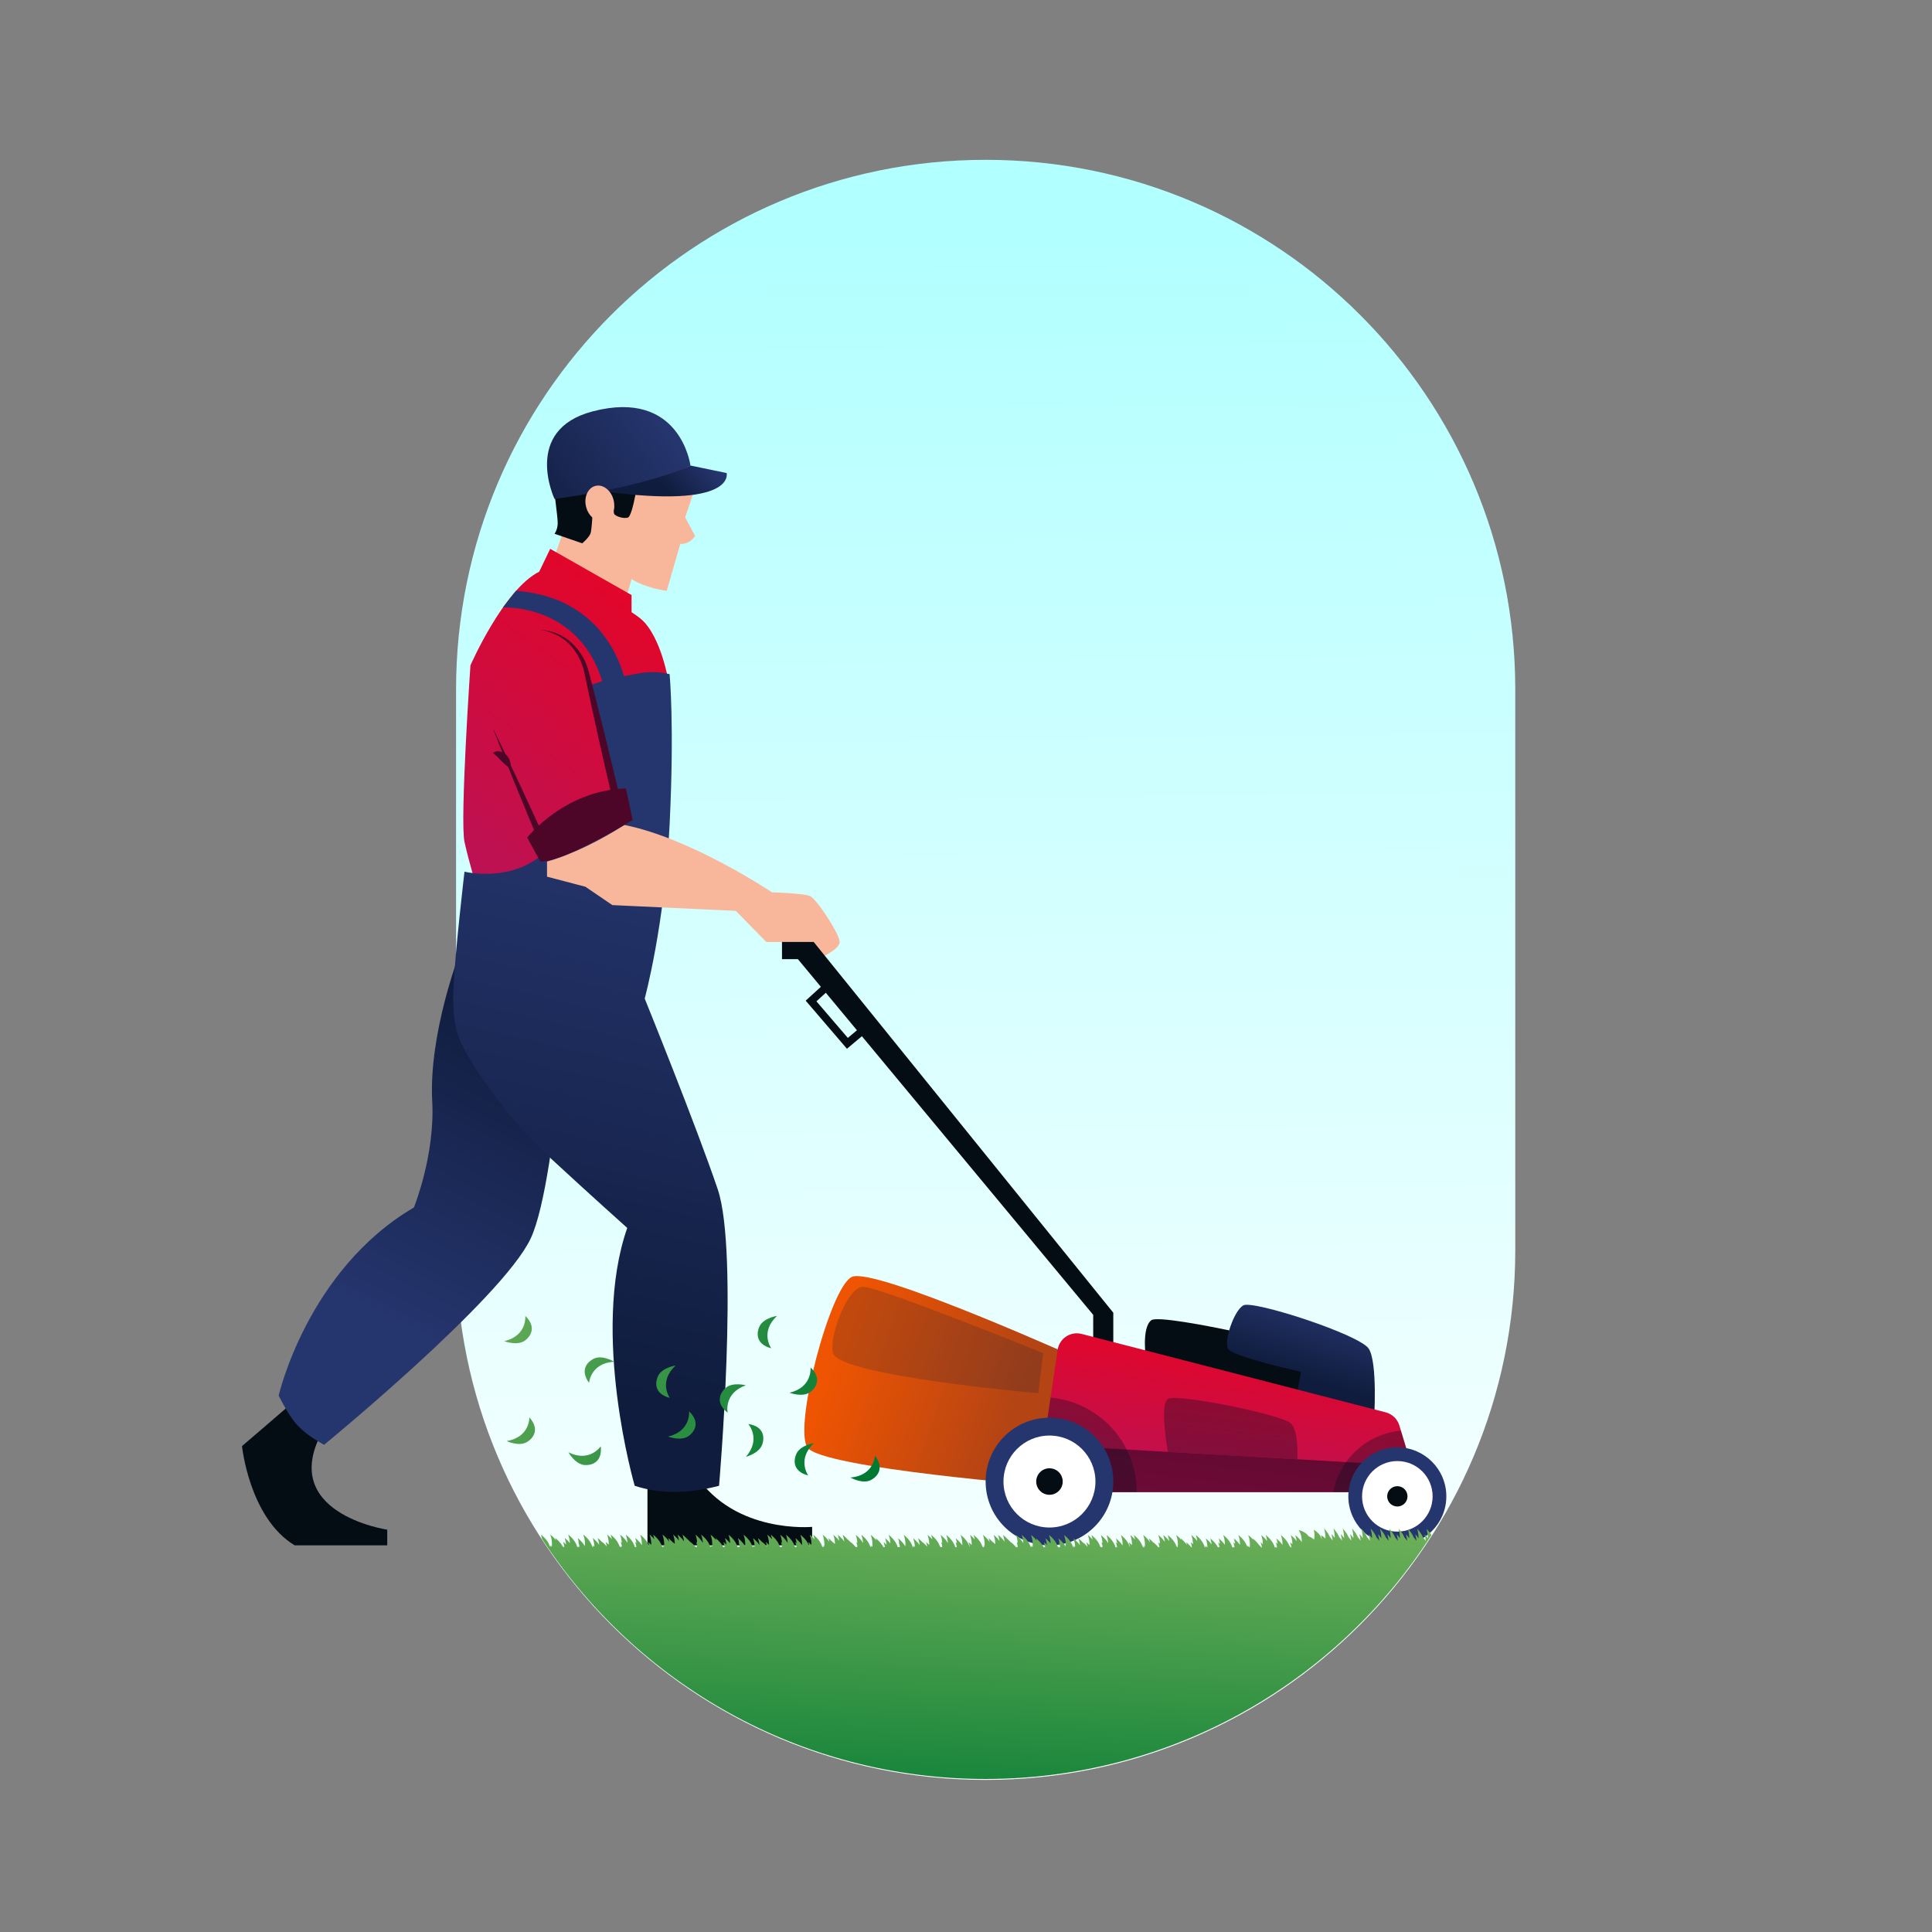 <?xml version="1.0" encoding="utf-8"?>
<!-- Generator: Adobe Illustrator 27.0.0, SVG Export Plug-In . SVG Version: 6.00 Build 0)  -->
<svg version="1.1" xmlns="http://www.w3.org/2000/svg" xmlns:xlink="http://www.w3.org/1999/xlink" x="0px" y="0px"
	 viewBox="0 0 500 500" style="enable-background:new 0 0 500 500;" xml:space="preserve">
<rect x="0" y="0" width="500" height="500" fill="#808080" stroke="none"/>
<g id="BACKGROUND" style="display:none;">
	<g style="display:inline;">
		<g>
			<g>
				<rect x="0.25" y="-1.55" style="fill:#FFFFFF;" width="500" height="500"/>
			</g>
		</g>
	</g>
</g>
<g id="OBJECTS">
	<g>
		<linearGradient id="SVGID_1_" gradientUnits="userSpaceOnUse" x1="252.602" y1="57.281" x2="257.665" y2="452.157">
			<stop  offset="0" style="stop-color:#B1FFFF"/>
			<stop  offset="1" style="stop-color:#FFFFFF"/>
		</linearGradient>
		<path style="fill:url(#SVGID_1_);" d="M255.09,460.64L255.09,460.64c-75.69,0-137.06-61.36-137.06-137.06V178.42
			c0-75.69,61.36-137.06,137.06-137.06h0c75.69,0,137.06,61.36,137.06,137.06v145.16C392.14,399.27,330.78,460.64,255.09,460.64z"/>
		<g>
			<g>
				<g>
					<g>
						<g>
							<path style="fill:#040D14;" d="M77.02,361.84c-0.73,0.71-14.39,12.41-14.39,12.41s1.89,18.6,13.64,25.69h23.95v-4.06
								c0,0-29.1-4.3-16.33-26.23L77.02,361.84z"/>
							
								<linearGradient id="SVGID_00000153699953835044035780000018016458935143697060_" gradientUnits="userSpaceOnUse" x1="138.856" y1="262.154" x2="98.857" y2="340.334">
								<stop  offset="0" style="stop-color:#0F1C3D"/>
								<stop  offset="1" style="stop-color:#25356D"/>
							</linearGradient>
							<path style="fill:url(#SVGID_00000153699953835044035780000018016458935143697060_);" d="M148.19,236.65l-26.89,4.42
								c-2.72,5.4-10.37,26.91-9.44,43.95c0.76,13.92-4.74,27.47-4.74,27.47c-27.62,16.23-35,48.7-35,48.7
								c3.34,6.37,4.83,8.83,11.74,12.73c0,0,46.03-37.71,53.46-53.36C144.74,304.91,148.19,236.65,148.19,236.65z"/>
							
								<linearGradient id="SVGID_00000083070299430815094500000008296952930655260603_" gradientUnits="userSpaceOnUse" x1="186.392" y1="139.106" x2="115.752" y2="239.671">
								<stop  offset="0" style="stop-color:#EE021C"/>
								<stop  offset="1" style="stop-color:#B4145C"/>
							</linearGradient>
							<path style="fill:url(#SVGID_00000083070299430815094500000008296952930655260603_);" d="M123.29,229.29
								c0,0-1.84-5.83-3.07-11.35c-1.23-5.52,1.53-45.75,1.53-45.75s8.59-19.64,17.8-24.24c0,0,22.4,7.67,27.31,13.19
								c4.91,5.52,6.44,16.88,6.44,16.88l-6.75,51.28H123.29z"/>
							
								<linearGradient id="SVGID_00000106869469647395036130000015059802888806789310_" gradientUnits="userSpaceOnUse" x1="170.342" y1="135.437" x2="144.044" y2="121.093">
								<stop  offset="0" style="stop-color:#F8B79B"/>
								<stop  offset="0.99" style="stop-color:#F8B79B"/>
							</linearGradient>
							<path style="fill:url(#SVGID_00000106869469647395036130000015059802888806789310_);" d="M177.33,133.91l1.91-5.74
								c0,0-1.91-20.9-18.82-20.9c-16.91,0-15.95,14.2-15.95,14.2l0.96,17.07l-1.91,5.42l18.19,11.96l1.75-6.06
								c3.67,2.39,9.09,3.05,9.09,3.05l3.51-12.15c2.55,0.16,3.83-2.07,3.83-2.07L177.33,133.91z"/>
							<path style="fill:#040D14;" d="M143.51,138.14l7.18,2.47c0,0,1.65-1.41,2.1-2.47c0.45-1.06,0.66-7.45,0.66-7.45l5.5,0.25
								c0,0-0.27,1.49,0,2.06s2.34,1.31,3.54,0.96c1.34-0.39,2.89-11.37,2.89-11.37l-22.19,2.97c0,0,1.21,8.4,1.14,10.01
								S143.51,138.14,143.51,138.14z"/>
							<g>
								
									<linearGradient id="SVGID_00000073704369858577078400000005271742138347869582_" gradientUnits="userSpaceOnUse" x1="134.046" y1="135.525" x2="170.409" y2="109.465">
									<stop  offset="0" style="stop-color:#0F1C3D"/>
									<stop  offset="1" style="stop-color:#25356D"/>
								</linearGradient>
								<path style="fill:url(#SVGID_00000073704369858577078400000005271742138347869582_);" d="M143.51,129.12
									c0,0,25.6-3.25,35.18-8.64c0,0-2.56-19.95-25.29-14.02C135.06,111.26,143.51,129.12,143.51,129.12z"/>
								
									<linearGradient id="SVGID_00000021108131067329152430000006016905337669310100_" gradientUnits="userSpaceOnUse" x1="171.697" y1="126.01" x2="181.409" y2="117.377">
									<stop  offset="0" style="stop-color:#0F1C3D"/>
									<stop  offset="1" style="stop-color:#25356D"/>
								</linearGradient>
								<path style="fill:url(#SVGID_00000021108131067329152430000006016905337669310100_);" d="M188.05,122.42
									c0,0,2.61,9.44-32.05,4.72c0,0,15.67-3.17,22.69-6.66L188.05,122.42z"/>
								
									<linearGradient id="SVGID_00000022553744479023661320000017608753922849804452_" gradientUnits="userSpaceOnUse" x1="169.045" y1="137.815" x2="142.746" y2="123.471">
									<stop  offset="0" style="stop-color:#F8B79B"/>
									<stop  offset="0.99" style="stop-color:#F8B79B"/>
								</linearGradient>
								<path style="fill:url(#SVGID_00000022553744479023661320000017608753922849804452_);" d="M158.79,129.39
									c0.63,2.5-0.46,4.93-2.42,5.42c-1.96,0.49-4.06-1.14-4.69-3.64c-0.63-2.5,0.46-4.93,2.42-5.42S158.16,126.89,158.79,129.39z
									"/>
							</g>
							
								<linearGradient id="SVGID_00000096054974922798484390000008417751224640643973_" gradientUnits="userSpaceOnUse" x1="170.127" y1="127.681" x2="99.487" y2="228.246">
								<stop  offset="0" style="stop-color:#EE021C"/>
								<stop  offset="1" style="stop-color:#B4145C"/>
							</linearGradient>
							<path style="fill:url(#SVGID_00000096054974922798484390000008417751224640643973_);" d="M139.55,147.94l2.84-5.9
								l21.06,11.96v8.3C163.45,162.3,145.64,155.91,139.55,147.94z"/>
							<path style="fill:#040D14;" d="M167.56,383.54v16.4h42.62v-4.79c0,0-19.9,1.89-30.06-13.35L167.56,383.54z"/>
							
								<linearGradient id="SVGID_00000108285766279456983910000014886385618366966957_" gradientUnits="userSpaceOnUse" x1="138.465" y1="356.09" x2="171.191" y2="214.275">
								<stop  offset="0" style="stop-color:#0F1C3D"/>
								<stop  offset="1" style="stop-color:#25356D"/>
							</linearGradient>
							<path style="fill:url(#SVGID_00000108285766279456983910000014886385618366966957_);" d="M185.75,307.79
								c-5.55-16.41-18.9-49.36-18.9-49.36s5.17-18.94,6.44-44.94c1.28-26,0-39.02,0-39.02c-5-1.11-7.51-0.25-11.79,0.52
								c-1.97-6.8-8.37-20.6-27.97-22.09l-3.38,4.31c0,0,19.51-1.09,25.72,19.1c-2.01,0.59-3.23,1.07-3.23,1.07
								s1.32,18.45-6.35,35.63c-7.67,17.18-26.08,12.58-26.08,12.58s-2.46,20.87-2.87,30.38c-0.18,4.19,0.04,8.32,1.04,11.53
								c1.81,5.77,11.83,20.88,24.36,32.47c10.24,9.47,19.59,17.82,19.59,17.82c-9.53,27.26,1.93,66.73,1.93,66.73
								c6.83,2.25,14.15,2,21.83,0C186.09,384.54,191.3,324.21,185.75,307.79z"/>
						</g>
						<g>
							<g>
								
									<linearGradient id="SVGID_00000158732438422334187970000000770976414047993227_" gradientUnits="userSpaceOnUse" x1="183.754" y1="137.253" x2="113.113" y2="237.818">
									<stop  offset="0" style="stop-color:#EE021C"/>
									<stop  offset="1" style="stop-color:#B4145C"/>
								</linearGradient>
								<path style="fill:url(#SVGID_00000158732438422334187970000000770976414047993227_);" d="M127.55,188.43l13.2,30.24
									c0,0,14.59-4.55,19.07-10.55l-8.02-34.1c0,0-1.82-9.85-11.95-11.05"/>
								<g>
									<path style="fill:#4D0628;" d="M127.55,188.43c1.22,2.47,2.41,4.95,3.59,7.44c1.18,2.49,2.38,4.96,3.53,7.46l3.46,7.49
										l3.42,7.51l-1.05-0.48c3.42-1.16,6.81-2.57,10.03-4.18c1.61-0.81,3.19-1.69,4.65-2.7c1.45-1,2.84-2.13,3.85-3.44
										l-0.17,0.82c-1.98-8.51-3.94-17.04-5.78-25.58l-1.38-6.41c-0.24-1.06-0.43-2.17-0.68-3.15c-0.29-1.01-0.68-2-1.15-2.95
										c-0.96-1.88-2.32-3.59-4.04-4.86c-1.74-1.25-3.8-2.05-5.96-2.42c2.18,0.17,4.36,0.8,6.25,2c1.89,1.2,3.44,2.9,4.59,4.83
										c0.58,0.97,1.03,2.01,1.39,3.08c0.35,1.12,0.57,2.15,0.86,3.21l1.62,6.35c2.16,8.47,4.2,16.95,6.22,25.45
										c0.07,0.29,0,0.6-0.17,0.82c-1.23,1.63-2.78,2.8-4.34,3.88c-1.57,1.07-3.22,1.98-4.89,2.8c-1.67,0.84-3.38,1.58-5.11,2.25
										c-1.74,0.68-3.47,1.3-5.27,1.86l-0.01,0c-0.42,0.13-0.87-0.09-1.04-0.49l-3.18-7.61l-3.14-7.63
										c-1.05-2.54-2.05-5.11-3.07-7.66C129.54,193.56,128.53,191.01,127.55,188.43z"/>
								</g>
								
									<linearGradient id="SVGID_00000004540632250626904950000006329143303184323225_" gradientUnits="userSpaceOnUse" x1="173.215" y1="226.405" x2="149.308" y2="198.314">
									<stop  offset="0" style="stop-color:#F8B79B"/>
									<stop  offset="0.99" style="stop-color:#F8B79B"/>
								</linearGradient>
								<path style="fill:url(#SVGID_00000004540632250626904950000006329143303184323225_);" d="M141.57,222.96l0,3.92l9.94,2.61
									l6.97,4.75l31.94,1.49l7.92,8.05h12.25l1.04,4.44c0,0,5.68-2.4,5.68-4.44s-6-11.17-7.68-11.89
									c-1.68-0.72-9.85-0.96-9.85-0.96s-20.9-14.01-38.2-17.43C155.72,217.28,147.93,221.22,141.57,222.96z"/>
								<polygon style="fill:#040D14;" points="202.38,243.78 202.38,248.22 206.49,248.22 282.92,340.28 282.92,347.95 
									288.12,349.05 288.12,339.73 210.58,243.78 								"/>
								<g>
									<path style="fill:#040D14;" d="M219.19,271.42l-10.68-12.45l5.81-5.3L225,266.54L219.19,271.42z M211.29,259.14l8.13,9.47
										l2.77-2.33l-8.07-9.72L211.29,259.14z"/>
								</g>
								<path style="fill:#040D14;" d="M296.64,352.3c0,0-1.37-8.72,1.36-10.65c2.73-1.92,46.83,8.06,48.86,10.65
									c2.03,2.58,2.07,13.22,2.07,13.22L296.64,352.3z"/>
								
									<linearGradient id="SVGID_00000128452315226208711550000002570936542583113600_" gradientUnits="userSpaceOnUse" x1="261.004" y1="367.954" x2="216.126" y2="352.419">
									<stop  offset="0" style="stop-color:#B44414"/>
									<stop  offset="1" style="stop-color:#EE5402"/>
								</linearGradient>
								<path style="fill:url(#SVGID_00000128452315226208711550000002570936542583113600_);" d="M281.45,352.63
									c0,0-55.37-25.05-61.04-22.15c-5.67,2.89-15,38.67-11.48,44.09c3.52,5.42,62.67,10.05,62.67,10.05L281.45,352.63z"/>
								<g style="opacity:0.2;">
									<path style="fill:#0F1C3D;" d="M215.66,350.36c-1.42-3.52,3.49-17.35,7.71-17.35s46.62,17.18,46.62,17.18l-1.28,10.38
										C268.72,360.56,217.98,356.12,215.66,350.36z"/>
								</g>
								
									<linearGradient id="SVGID_00000048492916908228808170000001411654455256963979_" gradientUnits="userSpaceOnUse" x1="336.643" y1="356.654" x2="342.684" y2="336.805">
									<stop  offset="0" style="stop-color:#0F1C3D"/>
									<stop  offset="1" style="stop-color:#25356D"/>
								</linearGradient>
								<path style="fill:url(#SVGID_00000048492916908228808170000001411654455256963979_);" d="M317.8,349.05
									c-1.07-2.05,1.51-9.79,3.96-11.22s30.14,7.55,32.48,11.22s1.36,18.54,1.36,18.54l-20.75-2.59l1.84-9.96
									C336.7,355.03,318.87,351.1,317.8,349.05z"/>
								
									<linearGradient id="SVGID_00000116208184466608445090000006545714098713374641_" gradientUnits="userSpaceOnUse" x1="323.243" y1="336.833" x2="316.339" y2="392.93">
									<stop  offset="0" style="stop-color:#EE021C"/>
									<stop  offset="1" style="stop-color:#B4145C"/>
								</linearGradient>
								<path style="fill:url(#SVGID_00000116208184466608445090000006545714098713374641_);" d="M273.72,349.34l-4.97,33.48
									c-0.26,1.75,1.1,3.33,2.87,3.33h91.82c1.94,0,3.34-1.88,2.78-3.74l-4.06-13.49c-0.51-1.68-1.85-2.97-3.55-3.41l-78.68-20.29
									C277.04,344.48,274.15,346.4,273.72,349.34z"/>
								<path style="opacity:0.33;fill:#000E20;" d="M302.27,375.76c0,0-2.29-12.22,0-13.71c2.29-1.49,29.89,4.12,31.9,6.4
									c2.02,2.28,1.59,9.22,1.59,9.22L302.27,375.76z"/>
								
									<linearGradient id="SVGID_00000171712698007318265860000000056211066839103664_" gradientUnits="userSpaceOnUse" x1="323.243" y1="336.833" x2="316.339" y2="392.93">
									<stop  offset="0" style="stop-color:#4D0628"/>
									<stop  offset="1" style="stop-color:#6F0B37"/>
								</linearGradient>
								<path style="fill:url(#SVGID_00000171712698007318265860000000056211066839103664_);" d="M270.07,373.92l-1.32,8.9
									c-0.26,1.75,1.1,3.33,2.87,3.33h91.82c1.94,0,3.34-1.88,2.78-3.74l-0.92-3.06L270.07,373.92z"/>
								<path style="opacity:0.33;fill:#000E20;" d="M366.22,382.41l-3.66-12.15c-8.79,0.79-15.89,7.36-17.5,15.89h18.39
									C365.39,386.15,366.78,384.27,366.22,382.41z"/>
								<path style="opacity:0.33;fill:#000E20;" d="M271.88,361.69l-3.13,21.13c-0.26,1.75,1.1,3.33,2.87,3.33h22.57
									C294.19,373.34,284.39,362.84,271.88,361.69z"/>
								<g>
									<path style="fill:#4D0628;" d="M127.55,194.92c0.49-0.5,1.23-0.56,1.87-0.43c0.65,0.14,1.22,0.5,1.65,0.94
										c0.45,0.44,0.74,0.98,0.93,1.54c0.16,0.57,0.23,1.17,0.06,1.82c-0.6-0.31-1.01-0.66-1.4-0.99
										c-0.39-0.32-0.71-0.66-1.01-0.96l-0.89-0.93C128.44,195.59,128.11,195.26,127.55,194.92z"/>
								</g>
							</g>
							<path style="fill:#4D0628;" d="M136.43,216.77c0,0,9.57-12.25,25.55-12.73l1.75,8.16c0,0-17.84,10.99-23.9,10.75
								L136.43,216.77z"/>
						</g>
						<g>
							<g>
								<circle style="fill:#25356D;" cx="271.6" cy="383.42" r="16.52"/>
							</g>
							<g>
								<circle style="fill:#FFFFFF;" cx="271.6" cy="383.42" r="11.9"/>
							</g>
							<circle style="fill:#040D14;" cx="271.6" cy="383.42" r="3.43"/>
						</g>
						<g>
							<g>
								<circle style="fill:#25356D;" cx="361.63" cy="387.25" r="12.68"/>
							</g>
							<g>
								<circle style="fill:#FFFFFF;" cx="361.63" cy="387.25" r="9.13"/>
							</g>
							<circle style="fill:#040D14;" cx="361.63" cy="387.25" r="2.63"/>
						</g>
					</g>
					<g>
						
							<linearGradient id="SVGID_00000052076042244718192760000006721807335030900113_" gradientUnits="userSpaceOnUse" x1="124.441" y1="325.94" x2="219.905" y2="378.011">
							<stop  offset="0" style="stop-color:#6FB059"/>
							<stop  offset="1" style="stop-color:#007A33"/>
						</linearGradient>
						<path style="fill:url(#SVGID_00000052076042244718192760000006721807335030900113_);" d="M188.31,365.61
							c0,0-1.09-5.05,4.71-7.09c0,0-3.43-0.95-5.3,0.73C186.57,360.29,184.87,362.91,188.31,365.61z"/>
						
							<linearGradient id="SVGID_00000183947814869062281930000016651128701398768810_" gradientUnits="userSpaceOnUse" x1="120.656" y1="332.879" x2="216.12" y2="384.95">
							<stop  offset="0" style="stop-color:#6FB059"/>
							<stop  offset="1" style="stop-color:#007A33"/>
						</linearGradient>
						<path style="fill:url(#SVGID_00000183947814869062281930000016651128701398768810_);" d="M193.65,368.53
							c0,0,3.43,3.86-0.61,8.49c0,0,3.45-0.87,4.25-3.25C197.79,372.3,197.98,369.18,193.65,368.53z"/>
						
							<linearGradient id="SVGID_00000124132042689772782340000004978143634038751365_" gradientUnits="userSpaceOnUse" x1="118.278" y1="337.239" x2="213.742" y2="389.311">
							<stop  offset="0" style="stop-color:#6FB059"/>
							<stop  offset="1" style="stop-color:#007A33"/>
						</linearGradient>
						<path style="fill:url(#SVGID_00000124132042689772782340000004978143634038751365_);" d="M178.34,365.24
							c0,0,0.54,5.14-5.44,6.54c0,0,3.31,1.31,5.35-0.16C179.5,370.72,181.47,368.3,178.34,365.24z"/>
						
							<linearGradient id="SVGID_00000155828112713901354810000009903934904536704170_" gradientUnits="userSpaceOnUse" x1="122.472" y1="329.549" x2="217.937" y2="381.621">
							<stop  offset="0" style="stop-color:#6FB059"/>
							<stop  offset="1" style="stop-color:#007A33"/>
						</linearGradient>
						<path style="fill:url(#SVGID_00000155828112713901354810000009903934904536704170_);" d="M173.34,361.77c0,0-3-4.2,1.51-8.37
							c0,0-3.53,0.49-4.58,2.78C169.63,357.58,169.1,360.66,173.34,361.77z"/>
						
							<linearGradient id="SVGID_00000060014049457375808650000017146474761075022489_" gradientUnits="userSpaceOnUse" x1="130.258" y1="315.275" x2="225.723" y2="367.346">
							<stop  offset="0" style="stop-color:#6FB059"/>
							<stop  offset="1" style="stop-color:#007A33"/>
						</linearGradient>
						<path style="fill:url(#SVGID_00000060014049457375808650000017146474761075022489_);" d="M209.77,353.89
							c0,0,0.54,5.14-5.44,6.54c0,0,3.31,1.31,5.35-0.16C210.94,359.37,212.91,356.94,209.77,353.89z"/>
						
							<linearGradient id="SVGID_00000028323398612195625850000007625986416642294962_" gradientUnits="userSpaceOnUse" x1="133.889" y1="308.618" x2="229.354" y2="360.689">
							<stop  offset="0" style="stop-color:#6FB059"/>
							<stop  offset="1" style="stop-color:#007A33"/>
						</linearGradient>
						<path style="fill:url(#SVGID_00000028323398612195625850000007625986416642294962_);" d="M199.59,348.93c0,0-3-4.2,1.51-8.37
							c0,0-3.53,0.49-4.58,2.78C195.88,344.74,195.36,347.82,199.59,348.93z"/>
						
							<linearGradient id="SVGID_00000104665231360374662360000014958622767110370997_" gradientUnits="userSpaceOnUse" x1="108.176" y1="355.759" x2="203.64" y2="407.83">
							<stop  offset="0" style="stop-color:#6FB059"/>
							<stop  offset="1" style="stop-color:#007A33"/>
						</linearGradient>
						<path style="fill:url(#SVGID_00000104665231360374662360000014958622767110370997_);" d="M137,366.81c0,0,0.17,5.16-5.9,6.13
							c0,0,3.21,1.54,5.35,0.22C137.77,372.35,139.91,370.08,137,366.81z"/>
						
							<linearGradient id="SVGID_00000170279011703116924220000011318817867727859097_" gradientUnits="userSpaceOnUse" x1="109.657" y1="353.043" x2="205.122" y2="405.114">
							<stop  offset="0" style="stop-color:#6FB059"/>
							<stop  offset="1" style="stop-color:#007A33"/>
						</linearGradient>
						<path style="fill:url(#SVGID_00000170279011703116924220000011318817867727859097_);" d="M155.48,374.3
							c0,0-2.87,4.29-8.37,1.55c0,0,1.71,3.13,4.22,3.3C152.87,379.26,155.93,378.65,155.48,374.3z"/>
						
							<linearGradient id="SVGID_00000173143487737468968050000000324323463692673450_" gradientUnits="userSpaceOnUse" x1="119.326" y1="335.317" x2="214.791" y2="387.388">
							<stop  offset="0" style="stop-color:#6FB059"/>
							<stop  offset="1" style="stop-color:#007A33"/>
						</linearGradient>
						<path style="fill:url(#SVGID_00000173143487737468968050000000324323463692673450_);" d="M152.44,357.89
							c0,0,0.38-5.15,6.52-5.47c0,0-3.03-1.88-5.29-0.79C152.27,352.3,149.9,354.33,152.44,357.89z"/>
						
							<linearGradient id="SVGID_00000100378580232804722080000003713017095655800741_" gradientUnits="userSpaceOnUse" x1="118.938" y1="336.029" x2="214.402" y2="388.101">
							<stop  offset="0" style="stop-color:#6FB059"/>
							<stop  offset="1" style="stop-color:#007A33"/>
						</linearGradient>
						<path style="fill:url(#SVGID_00000100378580232804722080000003713017095655800741_);" d="M135.95,340.55
							c0,0,0.54,5.14-5.44,6.54c0,0,3.31,1.31,5.35-0.16C137.11,346.03,139.08,343.6,135.95,340.55z"/>
						
							<linearGradient id="SVGID_00000139995534083582600560000013773080185277148067_" gradientUnits="userSpaceOnUse" x1="122.242" y1="329.971" x2="217.706" y2="382.043">
							<stop  offset="0" style="stop-color:#6FB059"/>
							<stop  offset="1" style="stop-color:#007A33"/>
						</linearGradient>
						<path style="fill:url(#SVGID_00000139995534083582600560000013773080185277148067_);" d="M209.16,381.85c0,0-3-4.2,1.51-8.37
							c0,0-3.53,0.49-4.58,2.78C205.45,377.66,204.93,380.74,209.16,381.85z"/>
						
							<linearGradient id="SVGID_00000072959047651820668300000012847596466190958265_" gradientUnits="userSpaceOnUse" x1="124.564" y1="325.714" x2="220.028" y2="377.786">
							<stop  offset="0" style="stop-color:#6FB059"/>
							<stop  offset="1" style="stop-color:#007A33"/>
						</linearGradient>
						<path style="fill:url(#SVGID_00000072959047651820668300000012847596466190958265_);" d="M226.45,376.73
							c0,0-0.24,5.16-6.36,5.65c0,0,3.08,1.79,5.31,0.65C226.78,382.32,229.09,380.22,226.45,376.73z"/>
					</g>
				</g>
				<path style="fill:#006320;" d="M366.06,400.74c0.04-0.04,0.08-0.08,0.12-0.12c-0.07,0.16-0.15,0.32-0.24,0.48
					C365.99,400.99,366.03,400.87,366.06,400.74z"/>
			</g>
			<g>
				
					<linearGradient id="SVGID_00000131349974461323063550000005461661355666097087_" gradientUnits="userSpaceOnUse" x1="255.649" y1="389.55" x2="251.309" y2="481.399">
					<stop  offset="0" style="stop-color:#6FB059"/>
					<stop  offset="1" style="stop-color:#007A33"/>
				</linearGradient>
				<path style="fill:url(#SVGID_00000131349974461323063550000005461661355666097087_);" d="M369.19,395.69
					c0.25,0.91,0.35,1.73,0.35,2.45c-0.44-0.64-0.86-1.05-0.86-1.05c0.17,0.62,0.27,1.2,0.32,1.73c-0.27-0.41-0.53-0.71-0.71-0.91
					c-0.54-1.31-1.51-2.23-1.51-2.23c0.25,0.91,0.35,1.73,0.35,2.45c-0.44-0.64-0.86-1.05-0.86-1.05c0.17,0.62,0.27,1.2,0.32,1.73
					c-0.27-0.41-0.53-0.71-0.71-0.91c-0.54-1.31-1.51-2.23-1.51-2.23c0.25,0.91,0.35,1.73,0.35,2.45c-0.44-0.64-0.86-1.05-0.86-1.05
					c0.17,0.62,0.27,1.2,0.32,1.73c-0.27-0.41-0.53-0.71-0.71-0.91c-0.54-1.31-1.51-2.23-1.51-2.23c0.25,0.91,0.35,1.73,0.35,2.45
					c-0.44-0.64-0.86-1.05-0.86-1.05c0.17,0.62,0.27,1.2,0.32,1.73c-0.27-0.41-0.53-0.71-0.71-0.91c-0.54-1.31-1.51-2.23-1.51-2.23
					c0.25,0.91,0.35,1.73,0.35,2.45c-0.44-0.64-0.86-1.05-0.86-1.05c0.17,0.62,0.27,1.2,0.32,1.73c-0.27-0.41-0.53-0.71-0.71-0.91
					c-0.54-1.31-1.51-2.23-1.51-2.23c0.25,0.91,0.35,1.73,0.35,2.45c-0.44-0.64-0.86-1.05-0.86-1.05c0.17,0.62,0.27,1.2,0.32,1.73
					c-0.27-0.41-0.53-0.71-0.71-0.91c-0.54-1.31-1.51-2.23-1.51-2.23c0.25,0.91,0.35,1.73,0.35,2.45c-0.44-0.64-0.86-1.05-0.86-1.05
					c0.17,0.62,0.27,1.2,0.32,1.73c-0.27-0.41-0.53-0.71-0.71-0.91c-0.54-1.31-1.51-2.23-1.51-2.23c0.25,0.91,0.35,1.73,0.35,2.45
					c-0.44-0.64-0.86-1.05-0.86-1.05c0.17,0.62,0.27,1.2,0.32,1.73c-0.27-0.41-0.53-0.71-0.71-0.91c-0.54-1.31-1.51-2.23-1.51-2.23
					c0.25,0.91,0.35,1.73,0.35,2.45c-0.44-0.64-0.86-1.05-0.86-1.05c0.17,0.62,0.27,1.2,0.32,1.73c-0.27-0.41-0.53-0.71-0.71-0.91
					c-0.54-1.31-1.51-2.23-1.51-2.23c0.25,0.91,0.35,1.73,0.35,2.45c-0.44-0.64-0.86-1.05-0.86-1.05c0.17,0.62,0.27,1.2,0.32,1.73
					c-0.27-0.41-0.53-0.71-0.71-0.91c-0.54-1.31-1.51-2.23-1.51-2.23c0.25,0.91,0.35,1.73,0.35,2.45c-0.44-0.64-0.86-1.05-0.86-1.05
					c0.17,0.62,0.27,1.2,0.32,1.73c-0.27-0.41-0.53-0.71-0.71-0.91c-0.54-1.31-1.51-2.23-1.51-2.23c0.27,0.98,0.37,1.85,0.35,2.61
					c-0.3-0.31-0.67-0.61-1.14-0.9c0,0,0.15,0.47,0.19,1.18c0,0,0,0,0,0c-0.16-0.84-0.74-1.75-2.08-2.58c0,0,0.37,1.13,0.08,2.55
					c-0.35-0.32-0.81-0.61-1.42-0.85c-0.44-0.66-1.22-1.25-2.56-1.63c0,0,0.89,1.31,0.8,3.12c-0.71-1.07-1.68-1.8-1.68-1.8
					c0.19,0.56,0.3,1.07,0.36,1.56c-0.69-0.94-1.53-1.56-1.53-1.56c0.31,0.89,0.42,1.66,0.42,2.37c-0.33-0.31-0.58-0.49-0.58-0.49
					c0.16,0.46,0.26,0.89,0.33,1.3h-0.18c-0.12-0.15-0.25-0.32-0.37-0.45c-0.6-1.57-2.18-2.73-2.18-2.73
					c0.33,0.95,0.44,1.79,0.42,2.53c-0.7-0.99-1.59-1.65-1.59-1.65c0.17,0.5,0.27,0.96,0.34,1.41c-0.29-0.26-0.49-0.42-0.49-0.42
					c0.16,0.46,0.27,0.89,0.34,1.3h-0.61c-0.44-1.8-2.32-3.18-2.32-3.18c0.19,0.56,0.3,1.07,0.36,1.56
					c-0.69-0.94-1.53-1.56-1.53-1.56c0.31,0.89,0.42,1.66,0.42,2.37c-0.33-0.31-0.58-0.49-0.58-0.49c0.16,0.46,0.26,0.89,0.33,1.3
					h-0.18c-0.23-0.28-0.46-0.54-0.66-0.74c-0.69-0.94-1.53-1.56-1.53-1.56c0.04,0.11,0.06,0.21,0.09,0.32
					c-0.62-0.74-1.25-1.2-1.25-1.2c0.43,1.24,0.49,2.29,0.38,3.18h-0.03c-0.29-0.26-0.5-0.42-0.5-0.42c0.04,0.12,0.07,0.23,0.1,0.35
					c-0.11-0.14-0.22-0.26-0.33-0.38c-0.6-1.57-2.18-2.73-2.18-2.73c0.33,0.95,0.44,1.79,0.42,2.53c-0.7-0.99-1.59-1.65-1.59-1.65
					c0.17,0.5,0.27,0.96,0.34,1.41c-0.29-0.26-0.49-0.42-0.49-0.42c0.16,0.46,0.27,0.89,0.34,1.3h-0.61
					c-0.44-1.8-2.32-3.18-2.32-3.18c0.33,0.95,0.44,1.79,0.42,2.53c-0.7-0.99-1.59-1.65-1.59-1.65c0.17,0.5,0.27,0.96,0.34,1.41
					c-0.29-0.26-0.49-0.42-0.49-0.42c0.16,0.46,0.27,0.89,0.34,1.3h-0.41c-0.69-1.34-1.97-2.29-1.97-2.29
					c0.19,0.56,0.3,1.07,0.36,1.56c-0.69-0.94-1.53-1.56-1.53-1.56c0.3,0.86,0.41,1.61,0.42,2.29h-0.08
					c-0.29-0.26-0.5-0.42-0.5-0.42c0.05,0.15,0.08,0.28,0.12,0.42h-0.22c-0.44-1.8-2.31-3.18-2.31-3.18
					c0.19,0.56,0.3,1.07,0.36,1.56c-0.69-0.94-1.53-1.56-1.53-1.56c0.31,0.89,0.42,1.66,0.42,2.37c-0.33-0.31-0.58-0.49-0.58-0.49
					c0.16,0.46,0.26,0.89,0.33,1.3h-0.17c-0.64-0.79-1.32-1.3-1.32-1.3c0.09,0.25,0.16,0.49,0.22,0.73
					c-0.71-1.03-1.64-1.72-1.64-1.72c0.04,0.11,0.06,0.21,0.09,0.32c-0.62-0.74-1.25-1.2-1.25-1.2c0.43,1.24,0.49,2.29,0.38,3.18
					h-0.03c-0.11-0.1-0.21-0.19-0.29-0.25c-0.54-1.67-2.25-2.93-2.25-2.93c0.19,0.56,0.3,1.07,0.36,1.56
					c-0.69-0.94-1.53-1.56-1.53-1.56c0.22,0.64,0.34,1.23,0.4,1.78c-0.71-1.07-1.68-1.78-1.68-1.78c0.29,0.84,0.41,1.58,0.42,2.25
					c-0.27-0.24-0.45-0.38-0.45-0.38c0.16,0.46,0.26,0.89,0.33,1.3h-0.29c-0.64-0.8-1.33-1.3-1.33-1.3
					c0.01,0.03,0.02,0.06,0.03,0.09c-0.58-0.67-1.14-1.08-1.14-1.08c0.12,0.35,0.21,0.68,0.28,1c-0.71-1.13-1.75-1.88-1.75-1.88
					c0.39,1.14,0.49,2.12,0.41,2.96c-0.15-0.13-0.25-0.2-0.25-0.2c0.05,0.14,0.09,0.28,0.13,0.42h-0.28
					c-0.06-0.07-0.12-0.16-0.18-0.23c-0.53-1.69-2.26-2.95-2.26-2.95c0.14,0.42,0.24,0.8,0.31,1.18c-0.61-0.72-1.23-1.18-1.23-1.18
					c0.34,0.99,0.45,1.84,0.43,2.61c-0.45-0.46-0.82-0.73-0.82-0.73c0.15,0.42,0.24,0.82,0.32,1.19c-0.03-0.04-0.07-0.08-0.1-0.12
					c-0.53-1.69-2.26-2.95-2.26-2.95c0.36,1.03,0.46,1.92,0.43,2.71c-0.71-1.09-1.71-1.82-1.71-1.82c0.16,0.45,0.25,0.87,0.32,1.28
					c-0.21-0.19-0.35-0.29-0.35-0.29c0.16,0.46,0.26,0.89,0.33,1.3h-0.42c-0.44-1.8-2.32-3.18-2.32-3.18
					c0.27,0.78,0.39,1.48,0.42,2.12c-0.71-1.26-1.89-2.12-1.89-2.12c0.27,0.77,0.39,1.46,0.42,2.09c-0.16-0.14-0.27-0.22-0.27-0.22
					c0.12,0.34,0.2,0.66,0.27,0.97c-0.01,0.12-0.03,0.22-0.05,0.33h-0.38c-0.06-0.07-0.12-0.16-0.18-0.23
					c-0.53-1.69-2.26-2.95-2.26-2.95c0.14,0.42,0.24,0.8,0.31,1.18c-0.61-0.72-1.23-1.18-1.23-1.18c0.34,0.99,0.45,1.84,0.43,2.61
					c-0.45-0.46-0.82-0.73-0.82-0.73c0.15,0.42,0.24,0.82,0.32,1.19c-0.61-0.73-1.24-1.19-1.24-1.19c0.01,0.03,0.02,0.06,0.03,0.09
					c-0.58-0.67-1.15-1.08-1.15-1.08c0.22,0.64,0.34,1.23,0.4,1.78c-0.71-1.07-1.68-1.78-1.68-1.78c0.29,0.84,0.41,1.58,0.42,2.25
					c-0.27-0.24-0.45-0.38-0.45-0.38c0.05,0.14,0.08,0.28,0.12,0.42h-0.21c-0.44-1.8-2.32-3.18-2.32-3.18
					c0.4,1.15,0.49,2.13,0.4,2.98c-0.71-1.24-1.87-2.09-1.87-2.09c0.13,0.39,0.23,0.75,0.3,1.1c-0.09-0.07-0.14-0.11-0.14-0.11
					c0.11,0.33,0.2,0.65,0.27,0.95c0.01,0.12,0,0.23,0,0.35h-0.54c-0.44-1.8-2.32-3.18-2.32-3.18c0.28,0.82,0.4,1.54,0.42,2.2
					c-0.65-0.81-1.34-1.32-1.34-1.32c0.21,0.61,0.32,1.16,0.38,1.68c-0.43-0.43-0.78-0.69-0.78-0.69c0.16,0.46,0.26,0.89,0.33,1.3
					h-0.39c-0.69-1.35-1.98-2.29-1.98-2.29c0.07,0.2,0.11,0.37,0.16,0.56c-0.67-0.88-1.44-1.45-1.44-1.45
					c0.42,1.21,0.49,2.23,0.39,3.11c-0.25-0.22-0.42-0.35-0.42-0.35c0.05,0.14,0.09,0.28,0.13,0.42h-0.09
					c-0.06-0.08-0.12-0.16-0.18-0.23c-0.53-1.69-2.26-2.95-2.26-2.95c0.27,0.78,0.39,1.48,0.42,2.12c-0.71-1.26-1.89-2.12-1.89-2.12
					c0.27,0.77,0.39,1.46,0.42,2.09c-0.16-0.14-0.27-0.22-0.27-0.22c0.12,0.34,0.2,0.66,0.27,0.97c-0.01,0.12-0.03,0.22-0.05,0.33
					h-0.36c-0.64-0.8-1.33-1.3-1.33-1.3c0.01,0.03,0.02,0.06,0.03,0.09c-0.39-0.45-0.77-0.78-0.98-0.95
					c-0.56-0.63-1.09-1.02-1.09-1.02c0.22,0.64,0.34,1.23,0.4,1.78c-0.71-1.07-1.68-1.78-1.68-1.78c0.19,0.56,0.3,1.06,0.36,1.54
					c-0.68-0.93-1.51-1.54-1.51-1.54c0.31,0.89,0.42,1.68,0.42,2.38c-0.34-0.32-0.59-0.51-0.59-0.51c0.01,0.03,0.02,0.06,0.03,0.09
					c-0.58-0.67-1.15-1.08-1.15-1.08c0.12,0.35,0.21,0.68,0.28,1c-0.71-1.13-1.75-1.88-1.75-1.88c0.39,1.14,0.49,2.12,0.41,2.96
					c-0.15-0.13-0.25-0.2-0.25-0.2c0.05,0.14,0.09,0.28,0.13,0.42h-0.28c-0.06-0.07-0.12-0.16-0.18-0.23
					c-0.53-1.69-2.26-2.95-2.26-2.95c0.14,0.42,0.24,0.8,0.31,1.18c-0.61-0.72-1.23-1.18-1.23-1.18c0.34,0.99,0.45,1.84,0.43,2.61
					c-0.45-0.46-0.82-0.73-0.82-0.73c0.15,0.42,0.24,0.82,0.32,1.19c-0.03-0.04-0.07-0.08-0.1-0.12c-0.53-1.69-2.26-2.95-2.26-2.95
					c0.36,1.03,0.46,1.92,0.43,2.71c-0.71-1.09-1.71-1.82-1.71-1.82c0.16,0.45,0.25,0.87,0.32,1.28c-0.21-0.19-0.35-0.29-0.35-0.29
					c0.16,0.46,0.26,0.89,0.33,1.3h-0.42c-0.44-1.8-2.32-3.18-2.32-3.18c0.27,0.78,0.39,1.48,0.42,2.12
					c-0.71-1.26-1.89-2.12-1.89-2.12c0.27,0.77,0.39,1.46,0.42,2.09c-0.16-0.14-0.27-0.22-0.27-0.22c0.12,0.34,0.2,0.66,0.27,0.97
					c-0.01,0.12-0.03,0.22-0.05,0.33h-0.38c-0.06-0.07-0.12-0.16-0.18-0.23c-0.53-1.69-2.26-2.95-2.26-2.95
					c0.14,0.42,0.24,0.8,0.31,1.18c-0.61-0.72-1.23-1.18-1.23-1.18c0.34,0.99,0.45,1.84,0.42,2.61c-0.45-0.46-0.82-0.73-0.82-0.73
					c0.15,0.42,0.24,0.82,0.32,1.19c-0.61-0.73-1.24-1.19-1.24-1.19c0.01,0.03,0.02,0.06,0.03,0.09c-0.58-0.67-1.15-1.08-1.15-1.08
					c0.22,0.64,0.34,1.23,0.4,1.78c-0.71-1.07-1.68-1.78-1.68-1.78c0.29,0.84,0.41,1.58,0.42,2.25c-0.27-0.24-0.45-0.38-0.45-0.38
					c0.05,0.14,0.08,0.28,0.12,0.42h-0.21c-0.44-1.8-2.32-3.18-2.32-3.18c0.4,1.15,0.49,2.13,0.4,2.98
					c-0.71-1.24-1.87-2.09-1.87-2.09c0.13,0.39,0.23,0.75,0.3,1.1c-0.09-0.07-0.14-0.11-0.14-0.11c0.11,0.33,0.2,0.65,0.27,0.95
					c0.01,0.12,0,0.23,0,0.35h-0.54c-0.44-1.8-2.32-3.18-2.32-3.18c0.28,0.82,0.4,1.54,0.42,2.2c-0.65-0.81-1.34-1.32-1.34-1.32
					c0.21,0.61,0.32,1.16,0.38,1.68c-0.43-0.43-0.78-0.69-0.78-0.69c0.16,0.46,0.26,0.89,0.33,1.3h-0.39
					c-0.69-1.35-1.98-2.29-1.98-2.29c0.07,0.2,0.11,0.37,0.16,0.56c-0.67-0.88-1.44-1.45-1.44-1.45c0.42,1.21,0.49,2.23,0.39,3.11
					c-0.25-0.22-0.42-0.35-0.42-0.35c0.05,0.14,0.09,0.28,0.13,0.42h-0.09c-0.06-0.08-0.12-0.16-0.18-0.23
					c-0.53-1.69-2.26-2.95-2.26-2.95c0.27,0.78,0.39,1.48,0.42,2.12c-0.71-1.26-1.89-2.12-1.89-2.12c0.27,0.77,0.39,1.46,0.42,2.09
					c-0.16-0.14-0.27-0.22-0.27-0.22c0.12,0.34,0.2,0.66,0.27,0.97c-0.01,0.12-0.03,0.22-0.05,0.33h-0.36
					c-0.64-0.8-1.33-1.3-1.33-1.3c0.01,0.03,0.02,0.06,0.03,0.09c-0.39-0.45-0.77-0.78-0.98-0.95c-0.56-0.63-1.09-1.02-1.09-1.02
					c0.22,0.64,0.34,1.23,0.4,1.78c-0.71-1.07-1.68-1.78-1.68-1.78c0.19,0.56,0.3,1.06,0.36,1.54c-0.68-0.93-1.51-1.54-1.51-1.54
					c0.31,0.89,0.42,1.68,0.42,2.38c-0.34-0.32-0.59-0.51-0.59-0.51c0.01,0.03,0.02,0.06,0.03,0.09c-0.58-0.67-1.14-1.08-1.14-1.08
					c0.12,0.35,0.21,0.68,0.28,1c-0.71-1.13-1.75-1.89-1.75-1.89c0.39,1.14,0.49,2.12,0.41,2.96c-0.15-0.13-0.25-0.2-0.25-0.2
					c0.05,0.14,0.09,0.28,0.13,0.42h-0.28c-0.06-0.07-0.12-0.16-0.18-0.23c-0.53-1.69-2.26-2.95-2.26-2.95
					c0.14,0.42,0.24,0.8,0.31,1.18c-0.61-0.72-1.23-1.18-1.23-1.18c0.34,0.99,0.45,1.84,0.43,2.61c-0.45-0.46-0.82-0.73-0.82-0.73
					c0.15,0.42,0.24,0.82,0.32,1.19c-0.03-0.04-0.07-0.08-0.1-0.12c-0.53-1.69-2.26-2.95-2.26-2.95c0.36,1.03,0.46,1.92,0.43,2.71
					c-0.71-1.09-1.71-1.82-1.71-1.82c0.16,0.45,0.25,0.87,0.32,1.28c-0.21-0.19-0.35-0.29-0.35-0.29c0.16,0.46,0.26,0.89,0.33,1.3
					h-0.42c-0.44-1.8-2.32-3.18-2.32-3.18c0.27,0.78,0.39,1.48,0.42,2.12c-0.71-1.26-1.89-2.12-1.89-2.12
					c0.27,0.77,0.39,1.46,0.42,2.09c-0.16-0.14-0.27-0.22-0.27-0.22c0.12,0.34,0.2,0.66,0.27,0.97c-0.01,0.12-0.03,0.22-0.05,0.33
					h-0.38c-0.06-0.07-0.12-0.16-0.18-0.23c-0.53-1.69-2.26-2.95-2.26-2.95c0.14,0.42,0.24,0.8,0.31,1.18
					c-0.61-0.72-1.23-1.18-1.23-1.18c0.34,0.99,0.45,1.84,0.43,2.61c-0.45-0.46-0.82-0.73-0.82-0.73c0.15,0.42,0.24,0.82,0.32,1.19
					c-0.61-0.73-1.24-1.19-1.24-1.19c0.01,0.03,0.02,0.06,0.03,0.09c-0.58-0.67-1.14-1.08-1.14-1.08c0.22,0.64,0.34,1.23,0.4,1.78
					c-0.71-1.07-1.68-1.78-1.68-1.78c0.29,0.84,0.41,1.58,0.42,2.25c-0.27-0.24-0.45-0.38-0.45-0.38c0.05,0.14,0.08,0.28,0.12,0.42
					h-0.21c-0.44-1.8-2.32-3.18-2.32-3.18c0.4,1.15,0.49,2.13,0.4,2.98c-0.71-1.24-1.87-2.09-1.87-2.09c0.13,0.39,0.23,0.75,0.3,1.1
					c-0.09-0.07-0.14-0.11-0.14-0.11c0.11,0.33,0.2,0.65,0.27,0.95c0.01,0.12,0,0.23,0,0.35h-0.54c-0.44-1.8-2.32-3.18-2.32-3.18
					c0.28,0.82,0.4,1.54,0.42,2.2c-0.65-0.81-1.34-1.32-1.34-1.32c0.21,0.61,0.32,1.16,0.38,1.68c-0.43-0.43-0.78-0.69-0.78-0.69
					c0.16,0.46,0.26,0.89,0.33,1.3h-0.39c-0.69-1.35-1.98-2.29-1.98-2.29c0.07,0.2,0.11,0.38,0.16,0.56
					c-0.67-0.88-1.44-1.45-1.44-1.45c0.42,1.21,0.49,2.23,0.39,3.11c-0.25-0.22-0.42-0.35-0.42-0.35c0.05,0.14,0.09,0.28,0.13,0.42
					h-0.09c-0.06-0.08-0.12-0.16-0.18-0.23c-0.53-1.69-2.26-2.95-2.26-2.95c0.27,0.78,0.39,1.48,0.42,2.12
					c-0.71-1.26-1.89-2.12-1.89-2.12c0.27,0.77,0.39,1.46,0.42,2.09c-0.16-0.14-0.27-0.22-0.27-0.22c0.12,0.34,0.2,0.66,0.27,0.97
					c-0.01,0.12-0.03,0.22-0.05,0.33h-0.36c-0.64-0.8-1.33-1.3-1.33-1.3c0.01,0.03,0.02,0.06,0.03,0.09
					c-0.39-0.45-0.77-0.78-0.98-0.95c-0.56-0.63-1.09-1.02-1.09-1.02c0.22,0.64,0.34,1.23,0.4,1.78c-0.71-1.07-1.68-1.78-1.68-1.78
					c0.19,0.56,0.3,1.06,0.36,1.54c-0.68-0.93-1.51-1.54-1.51-1.54c0.31,0.89,0.42,1.68,0.42,2.38c-0.34-0.32-0.59-0.51-0.59-0.51
					c0.01,0.03,0.02,0.06,0.03,0.09c-0.58-0.67-1.14-1.08-1.14-1.08c0.12,0.35,0.21,0.68,0.28,1c-0.71-1.13-1.75-1.88-1.75-1.88
					c0.39,1.14,0.49,2.12,0.41,2.96c-0.15-0.13-0.25-0.2-0.25-0.2c0.05,0.14,0.09,0.28,0.13,0.42h-0.28
					c-0.06-0.07-0.12-0.16-0.18-0.23c-0.53-1.69-2.26-2.95-2.26-2.95c0.14,0.42,0.24,0.8,0.31,1.18c-0.61-0.72-1.23-1.18-1.23-1.18
					c0.34,0.99,0.45,1.84,0.43,2.61c-0.45-0.46-0.82-0.73-0.82-0.73c0.15,0.42,0.24,0.82,0.32,1.19c-0.03-0.04-0.07-0.08-0.1-0.12
					c-0.53-1.69-2.26-2.95-2.26-2.95c0.36,1.03,0.46,1.92,0.43,2.71c-0.71-1.09-1.71-1.82-1.71-1.82c0.16,0.45,0.25,0.87,0.32,1.28
					c-0.21-0.19-0.35-0.29-0.35-0.29c0.16,0.46,0.26,0.89,0.33,1.3h-0.42c-0.44-1.8-2.32-3.18-2.32-3.18
					c0.27,0.78,0.39,1.48,0.42,2.12c-0.71-1.26-1.89-2.12-1.89-2.12c0.27,0.77,0.39,1.46,0.42,2.09c-0.16-0.14-0.27-0.22-0.27-0.22
					c0.12,0.34,0.2,0.66,0.27,0.97c-0.01,0.12-0.03,0.22-0.05,0.33h-0.38c-0.06-0.07-0.12-0.16-0.18-0.23
					c-0.53-1.69-2.26-2.95-2.26-2.95c0.14,0.42,0.24,0.8,0.31,1.18c-0.61-0.72-1.23-1.18-1.23-1.18c0.34,0.99,0.45,1.84,0.42,2.61
					c-0.45-0.46-0.82-0.73-0.82-0.73c0.15,0.42,0.24,0.82,0.32,1.19c-0.61-0.73-1.24-1.19-1.24-1.19c0.01,0.03,0.02,0.06,0.03,0.09
					c-0.58-0.67-1.15-1.08-1.15-1.08c0.22,0.64,0.34,1.23,0.4,1.78c-0.71-1.07-1.68-1.78-1.68-1.78c0.29,0.84,0.41,1.58,0.42,2.25
					c-0.27-0.24-0.45-0.38-0.45-0.38c0.05,0.14,0.08,0.28,0.12,0.42h-0.21c-0.44-1.8-2.32-3.18-2.32-3.18
					c0.4,1.15,0.49,2.13,0.4,2.98c-0.71-1.24-1.87-2.09-1.87-2.09c0.13,0.39,0.23,0.75,0.3,1.1c-0.09-0.07-0.14-0.11-0.14-0.11
					c0.11,0.33,0.2,0.65,0.27,0.95c0.01,0.12,0,0.23,0,0.35h-0.54c-0.44-1.8-2.32-3.18-2.32-3.18c0.28,0.82,0.4,1.54,0.42,2.2
					c-0.65-0.81-1.34-1.32-1.34-1.32c0.21,0.61,0.32,1.16,0.38,1.68c-0.43-0.43-0.78-0.69-0.78-0.69c0.16,0.46,0.26,0.89,0.33,1.3
					h-0.39c-0.69-1.35-1.98-2.29-1.98-2.29c0.07,0.2,0.11,0.37,0.16,0.56c-0.67-0.88-1.44-1.45-1.44-1.45
					c0.42,1.21,0.49,2.23,0.39,3.11c-0.25-0.22-0.42-0.35-0.42-0.35c0.05,0.14,0.09,0.28,0.13,0.42h-0.09
					c-0.06-0.08-0.12-0.16-0.18-0.23c-0.53-1.69-2.26-2.95-2.26-2.95c0.14,0.41,0.24,0.8,0.31,1.17
					c24.48,37.38,66.72,62.08,114.73,62.08h0c48.46,0,91.05-25.16,115.42-63.12C369.96,396.43,369.19,395.69,369.19,395.69z"/>
				<path style="fill:#006320;" d="M371.61,395.75c0.01-0.01,0.01-0.02,0.02-0.03c-0.01-0.01-0.03-0.03-0.03-0.03
					C371.61,395.71,371.61,395.73,371.61,395.75z"/>
			</g>
		</g>
	</g>
</g>
</svg>
